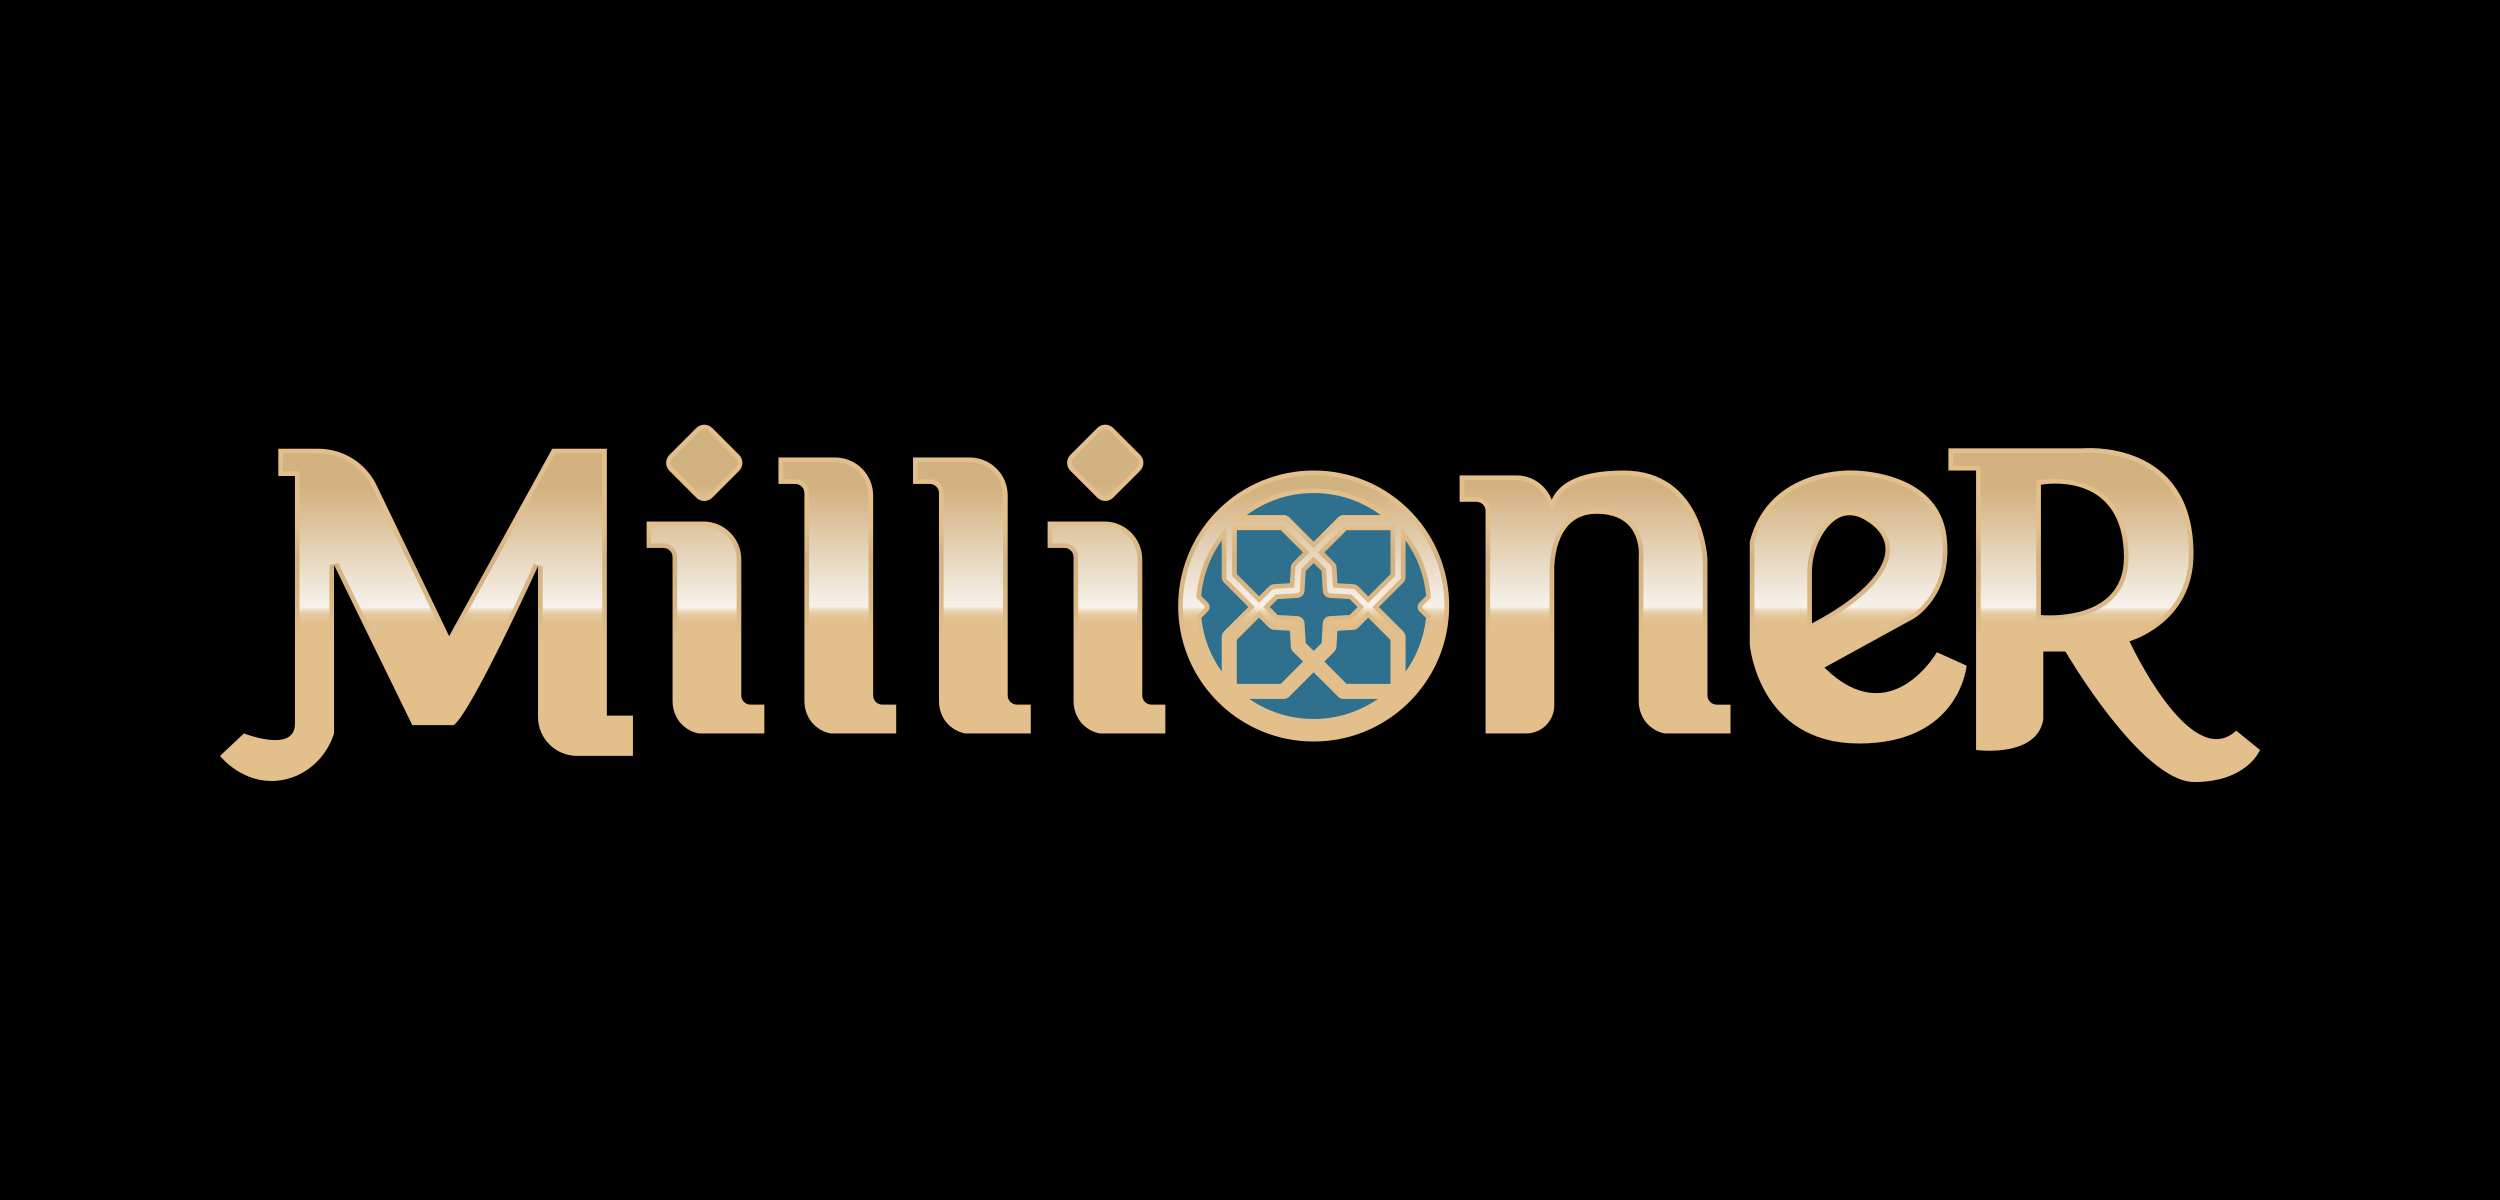 <svg width="125" height="60" viewBox="0 0 125 60" fill="none" xmlns="http://www.w3.org/2000/svg">
<rect width="125" height="60" fill="black"/>
<path fill-rule="evenodd" clip-rule="evenodd" d="M65.682 36.888C62.156 36.888 59.266 34.131 59.103 30.611C59.098 30.501 59.096 30.399 59.096 30.301C59.096 30.23 59.096 30.16 59.099 30.089C59.154 28.373 59.862 26.771 61.096 25.573C62.331 24.373 63.96 23.714 65.682 23.714C67.404 23.714 69.034 24.375 70.27 25.573C71.503 26.77 72.212 28.373 72.266 30.088C72.269 30.16 72.27 30.23 72.27 30.301C72.27 30.4 72.267 30.502 72.263 30.613C72.1 34.132 69.209 36.888 65.683 36.888H65.682Z" fill="#2E708E"/>
<path d="M72.455 30.082C72.339 26.442 69.352 23.525 65.683 23.525C62.014 23.525 59.028 26.442 58.912 30.082C58.909 30.154 58.908 30.228 58.908 30.301C58.908 30.408 58.91 30.515 58.915 30.62C59.081 34.214 62.049 37.076 65.683 37.076C69.317 37.076 72.284 34.214 72.45 30.62C72.455 30.515 72.457 30.409 72.457 30.301C72.457 30.228 72.457 30.155 72.454 30.082H72.455ZM69.526 34.193H67.329L66.216 33.08L66.714 32.582C66.779 32.517 66.819 32.43 66.823 32.338L66.871 31.539L67.67 31.491C67.762 31.486 67.849 31.447 67.914 31.382L68.412 30.884L69.525 31.997V34.194L69.526 34.193ZM61.84 26.507H64.037L65.15 27.619L64.651 28.118C64.586 28.183 64.547 28.27 64.542 28.361L64.495 29.161L63.696 29.208C63.604 29.214 63.517 29.252 63.452 29.317L62.953 29.816L61.841 28.703V26.506L61.84 26.507ZM62.953 30.883L63.452 31.381C63.517 31.446 63.604 31.486 63.696 31.49L64.495 31.538L64.542 32.337C64.548 32.429 64.586 32.516 64.651 32.581L65.15 33.079L64.037 34.192H61.84V31.994L62.952 30.882L62.953 30.883ZM64.873 30.807L63.884 30.748L63.486 30.351L63.884 29.954L64.873 29.895C65.064 29.883 65.215 29.732 65.226 29.541L65.286 28.551L65.683 28.154L66.08 28.551L66.139 29.541C66.151 29.732 66.302 29.883 66.492 29.895L67.483 29.954L67.88 30.351L67.483 30.748L66.492 30.807C66.302 30.819 66.151 30.97 66.139 31.16L66.08 32.151L65.683 32.548L65.286 32.151L65.226 31.16C65.215 30.97 65.064 30.819 64.873 30.807ZM67.915 29.32C67.85 29.255 67.763 29.215 67.671 29.21L66.872 29.163L66.825 28.364C66.819 28.272 66.78 28.185 66.715 28.12L66.217 27.622L67.33 26.509H69.527V28.706L68.415 29.819L67.916 29.321L67.915 29.32ZM69.034 25.754H67.173C67.073 25.754 66.978 25.794 66.907 25.864L65.684 27.087L64.461 25.864C64.39 25.794 64.295 25.754 64.195 25.754H62.334C63.272 25.062 64.43 24.652 65.684 24.652C66.938 24.652 68.097 25.062 69.035 25.754H69.034ZM60.066 30.898L60.387 30.578C60.513 30.451 60.513 30.247 60.387 30.12L60.058 29.791C60.15 28.762 60.518 27.814 61.087 27.019V28.861C61.087 28.961 61.127 29.056 61.197 29.127L62.42 30.35L61.197 31.573C61.127 31.644 61.087 31.739 61.087 31.839V33.582C60.534 32.81 60.171 31.892 60.066 30.898ZM62.47 34.947H64.193C64.293 34.947 64.388 34.907 64.459 34.836L65.682 33.613L66.905 34.836C66.975 34.907 67.071 34.947 67.171 34.947H68.894C67.982 35.578 66.874 35.949 65.68 35.949C64.487 35.949 63.38 35.578 62.468 34.947H62.47ZM70.979 30.578L71.301 30.898C71.196 31.893 70.833 32.81 70.279 33.583V31.84C70.279 31.74 70.239 31.645 70.168 31.574L68.945 30.351L70.168 29.128C70.239 29.057 70.279 28.962 70.279 28.862V27.02C70.848 27.816 71.216 28.763 71.308 29.792L70.978 30.122C70.851 30.249 70.851 30.453 70.978 30.58V30.578H70.979Z" fill="url(#paint0_linear_2664_6526)"/>
<path d="M111.811 36.531C109.518 38.665 106.474 32.063 106.474 32.063C106.474 32.063 109.676 31.167 109.676 27.714C109.676 21.901 104.141 22.416 104.141 22.416H97.42V23.526H98.803V37.499C98.903 37.513 101.22 37.805 101.967 36.531C102.051 36.387 102.126 36.205 102.164 35.978V32.577H103.271C103.271 32.577 107.067 39.101 109.716 39.101C112.365 39.101 113 37.499 113 37.499L111.811 36.531ZM102.046 30.753V24.235C102.046 24.235 106.197 23.444 106.197 27.872C106.197 31.167 102.046 30.753 102.046 30.753Z" fill="url(#paint1_linear_2664_6526)"/>
<path d="M30.342 31.648V35.779H31.647V37.795H28.85C27.774 37.795 26.901 36.923 26.901 35.846V28.308C26.901 28.308 23.579 35.602 22.69 36.255H20.614L16.703 28.247V36.671C16.287 37.989 15.148 38.926 13.837 39.039C12.163 39.183 11.089 37.907 11 37.795C11.398 37.42 11.798 37.046 12.196 36.671C12.196 36.671 14.747 37.677 14.747 36.194V23.8H13.916V22.437H15.916C17.159 22.437 18.293 23.149 18.831 24.269L22.457 31.807L27.614 22.436H30.342V31.648Z" fill="url(#paint2_linear_2664_6526)"/>
<path d="M32.331 26.075V27.397H33.172C33.424 27.397 33.628 27.601 33.628 27.853V35.062C33.628 35.187 33.639 35.757 34.085 36.215C34.403 36.543 34.775 36.641 34.926 36.672H38.218V35.231H37.522C37.269 35.231 37.065 35.026 37.065 34.774V27.974C37.065 26.925 36.215 26.075 35.166 26.075H32.331Z" fill="url(#paint3_linear_2664_6526)"/>
<path d="M38.923 22.875V24.197H39.764C40.016 24.197 40.22 24.401 40.22 24.653V35.062C40.22 35.186 40.231 35.756 40.677 36.215C40.995 36.543 41.367 36.64 41.517 36.672H44.81V35.23H44.113C43.861 35.23 43.657 35.026 43.657 34.774V24.773C43.657 23.724 42.807 22.874 41.758 22.874H38.923V22.875Z" fill="url(#paint4_linear_2664_6526)"/>
<path d="M45.651 22.875V24.197H46.492C46.744 24.197 46.949 24.401 46.949 24.653V35.062C46.949 35.186 46.959 35.756 47.405 36.215C47.723 36.543 48.095 36.64 48.246 36.672H51.539V35.23H50.842C50.59 35.23 50.385 35.026 50.385 34.774V24.773C50.385 23.724 49.535 22.874 48.486 22.874H45.651V22.875Z" fill="url(#paint5_linear_2664_6526)"/>
<path d="M34.815 21.4L33.471 22.744C33.251 22.964 33.251 23.321 33.471 23.541L34.815 24.885C35.035 25.105 35.392 25.105 35.612 24.885L36.956 23.541C37.176 23.321 37.176 22.964 36.956 22.744L35.612 21.4C35.392 21.18 35.035 21.18 34.815 21.4Z" fill="url(#paint6_linear_2664_6526)"/>
<path d="M52.38 26.075V27.397H53.221C53.473 27.397 53.677 27.601 53.677 27.853V35.062C53.677 35.187 53.688 35.757 54.134 36.215C54.452 36.543 54.824 36.641 54.974 36.672H58.267V35.231H57.57C57.318 35.231 57.114 35.026 57.114 34.774V27.974C57.114 26.925 56.264 26.075 55.215 26.075H52.38Z" fill="url(#paint7_linear_2664_6526)"/>
<path d="M85.829 35.23C85.577 35.23 85.373 35.026 85.373 34.773V27.973C85.373 27.973 85.212 23.526 81.175 23.526C78.674 23.526 77.851 24.357 77.588 24.989C77.315 24.276 76.625 23.769 75.817 23.769H72.981V25.091H73.822C74.074 25.091 74.279 25.295 74.279 25.547V36.673H76.308C77.085 36.673 77.714 36.044 77.714 35.267V28.314C77.76 27.431 78.071 25.69 79.829 25.69C82.185 25.69 81.936 27.855 81.936 27.855V35.064C81.936 35.188 81.947 35.758 82.392 36.217C82.711 36.545 83.082 36.642 83.233 36.673H86.526V35.232H85.829V35.23Z" fill="url(#paint8_linear_2664_6526)"/>
<path d="M54.864 21.398L53.519 22.742C53.299 22.962 53.299 23.319 53.519 23.539L54.864 24.883C55.084 25.103 55.44 25.103 55.66 24.883L57.005 23.539C57.225 23.319 57.225 22.962 57.005 22.742L55.66 21.398C55.44 21.178 55.084 21.178 54.864 21.398Z" fill="url(#paint9_linear_2664_6526)"/>
<path d="M96.844 32.61C96.844 32.61 94.537 36.647 91.221 33.379L95.69 30.927C95.69 30.927 97.708 29.768 97.324 26.795C96.897 23.492 92.662 23.526 92.662 23.526C92.662 23.526 88.465 23.286 87.488 27.083V32.225C87.488 32.225 87.904 37.176 92.951 37.176C97.997 37.176 98.332 33.283 98.332 33.283L96.842 32.611H96.844V32.61ZM90.596 28.646C90.596 27.933 90.788 27.227 91.178 26.63C91.625 25.948 92.344 25.388 93.385 26.075C95.471 27.451 93.622 29.601 90.597 31.167V28.646H90.596Z" fill="url(#paint10_linear_2664_6526)"/>
<path d="M65.682 36.845C62.179 36.845 59.308 34.106 59.147 30.611C59.142 30.509 59.14 30.406 59.14 30.302C59.14 30.232 59.14 30.16 59.143 30.09C59.198 28.387 59.901 26.795 61.126 25.606C62.353 24.414 63.971 23.758 65.682 23.758C67.393 23.758 69.011 24.414 70.238 25.606C71.41 26.743 72.105 28.249 72.21 29.868L72.22 30.093C72.223 30.163 72.223 30.233 72.223 30.301C72.223 30.406 72.221 30.508 72.216 30.61C72.055 34.105 69.184 36.843 65.681 36.843L65.682 36.845ZM62.335 35.139C63.32 35.821 64.476 36.183 65.68 36.183C66.883 36.183 68.041 35.821 69.026 35.139L69.637 34.716H67.17C67.131 34.716 67.095 34.701 67.067 34.674L65.681 33.287L64.294 34.674C64.266 34.702 64.23 34.716 64.192 34.716H61.726L62.335 35.139ZM67.748 31.219C67.724 31.243 67.69 31.258 67.654 31.261L66.651 31.321L66.59 32.325C66.588 32.362 66.573 32.394 66.548 32.419L65.885 33.082L67.23 34.426H69.755V31.902L68.41 30.557L67.748 31.219ZM62.786 30.718L61.605 31.899V34.425H64.132L65.476 33.081L64.814 32.419C64.79 32.394 64.775 32.36 64.773 32.324L64.712 31.321L63.708 31.261C63.672 31.258 63.639 31.243 63.614 31.219L62.952 30.557L62.786 30.719V30.718ZM70.045 28.863C70.045 28.902 70.03 28.938 70.004 28.966L68.616 30.354L70.002 31.74C70.029 31.767 70.044 31.804 70.044 31.842V34.309L70.466 33.722C71.057 32.897 71.425 31.93 71.53 30.925L71.541 30.815L71.127 30.401C71.115 30.383 71.113 30.364 71.113 30.354C71.113 30.34 71.116 30.313 71.139 30.288L71.546 29.882L71.537 29.774C71.444 28.736 71.073 27.738 70.465 26.887L70.043 26.298V28.863H70.045ZM60.897 26.884C60.288 27.735 59.918 28.733 59.825 29.772L59.816 29.88L60.221 30.285C60.244 30.308 60.248 30.336 60.248 30.35C60.248 30.364 60.244 30.391 60.221 30.415L59.823 30.813L59.834 30.924C59.94 31.928 60.307 32.895 60.897 33.719L61.319 34.308V31.841C61.319 31.803 61.334 31.767 61.36 31.739L62.747 30.352L61.36 28.966C61.334 28.939 61.319 28.902 61.319 28.863V26.298L60.897 26.887V26.884ZM65.058 28.45L64.993 29.529C64.989 29.601 64.93 29.659 64.857 29.664L63.781 29.727L63.157 30.351L63.781 30.975L64.859 31.039C64.93 31.043 64.99 31.101 64.993 31.175L65.058 32.254L65.682 32.877L66.306 32.254L66.371 31.175C66.375 31.101 66.432 31.044 66.507 31.04L67.584 30.976L68.208 30.352L67.584 29.729L66.505 29.665C66.432 29.66 66.375 29.603 66.371 29.529L66.306 28.45L65.682 27.826L65.058 28.45ZM65.888 27.623L66.549 28.285C66.574 28.309 66.589 28.343 66.591 28.379L66.651 29.383L67.655 29.443C67.691 29.445 67.724 29.46 67.748 29.485L68.411 30.148L69.756 28.803V26.277H67.23L65.885 27.622L65.888 27.623ZM61.608 28.799L62.953 30.144L63.615 29.482C63.639 29.458 63.673 29.443 63.709 29.441L64.712 29.38L64.773 28.376C64.775 28.34 64.79 28.307 64.814 28.282L65.476 27.619L64.132 26.275H61.606V28.799H61.608ZM65.683 24.421C64.418 24.421 63.213 24.818 62.195 25.569L61.627 25.988H64.193C64.231 25.988 64.267 26.003 64.295 26.029L65.682 27.416L67.069 26.029C67.097 26.002 67.133 25.988 67.171 25.988H69.737L69.17 25.569C68.153 24.818 66.947 24.421 65.681 24.421H65.683Z" fill="url(#paint11_linear_2664_6526)"/>
<path d="M109.715 38.869C107.23 38.869 103.508 32.525 103.471 32.46L103.404 32.345H101.931V35.958C101.901 36.124 101.846 36.274 101.765 36.414C101.311 37.19 100.132 37.305 99.47 37.305C99.295 37.305 99.145 37.297 99.035 37.289V23.294H97.651V22.648H104.161C104.161 22.648 104.281 22.637 104.478 22.637C105.643 22.637 109.443 23.003 109.443 27.714C109.443 30.954 106.441 31.831 106.411 31.839L106.148 31.912L106.262 32.159C106.356 32.365 108.605 37.187 110.818 37.187C111.173 37.187 111.506 37.067 111.811 36.831L112.705 37.559C112.48 37.929 111.714 38.866 109.713 38.866L109.715 38.869ZM102.756 23.948C102.316 23.948 102.014 24.005 102.001 24.007L101.812 24.043V30.964L102.021 30.985C102.028 30.985 102.203 31.002 102.479 31.002C102.996 31.002 103.989 30.94 104.839 30.517C105.878 30.001 106.426 29.087 106.426 27.873C106.426 24.331 103.858 23.949 102.754 23.949L102.756 23.948Z" fill="url(#paint12_linear_2664_6526)"/>
<path d="M13.574 38.82C12.442 38.82 11.642 38.138 11.323 37.81L12.249 36.939C12.528 37.037 13.173 37.238 13.756 37.238C14.818 37.238 14.977 36.585 14.977 36.195V23.568H14.147V22.668H15.914C17.061 22.668 18.122 23.336 18.619 24.368L22.44 32.312L27.753 22.668H30.112V36.011H31.416V37.563H28.852C27.905 37.563 27.135 36.793 27.135 35.846V28.308L26.691 28.211C25.402 31.044 23.288 35.375 22.608 36.022H20.761L16.911 28.146L16.47 28.249V36.636C16.071 37.853 15.034 38.705 13.817 38.809C13.737 38.816 13.654 38.82 13.574 38.82Z" fill="url(#paint13_linear_2664_6526)"/>
<path d="M34.949 36.44C34.755 36.397 34.483 36.295 34.25 36.054C33.897 35.692 33.86 35.24 33.86 35.062V27.854C33.86 27.474 33.551 27.165 33.171 27.165H32.562V26.308H35.165C36.084 26.308 36.832 27.056 36.832 27.974V34.774C36.832 35.154 37.141 35.463 37.521 35.463H37.985V36.44H34.949Z" fill="url(#paint14_linear_2664_6526)"/>
<path d="M41.542 36.44C41.348 36.398 41.076 36.295 40.843 36.055C40.49 35.693 40.453 35.241 40.453 35.063V24.654C40.453 24.275 40.144 23.966 39.764 23.966H39.155V23.107H41.758C42.677 23.107 43.425 23.855 43.425 24.774V34.775C43.425 35.155 43.734 35.464 44.113 35.464H44.578V36.44H41.542Z" fill="url(#paint15_linear_2664_6526)"/>
<path d="M48.27 36.44C48.077 36.398 47.805 36.295 47.571 36.055C47.218 35.693 47.181 35.241 47.181 35.063V24.654C47.181 24.275 46.872 23.966 46.492 23.966H45.884V23.107H48.486C49.405 23.107 50.153 23.855 50.153 24.774V34.775C50.153 35.155 50.462 35.464 50.842 35.464H51.306V36.44H48.27Z" fill="url(#paint16_linear_2664_6526)"/>
<path d="M35.214 24.817C35.126 24.817 35.042 24.783 34.98 24.721L33.636 23.376C33.573 23.313 33.539 23.231 33.539 23.143C33.539 23.054 33.574 22.971 33.636 22.908L34.98 21.563C35.043 21.5 35.126 21.467 35.215 21.467C35.304 21.467 35.387 21.502 35.45 21.563L36.794 22.908C36.857 22.971 36.891 23.053 36.891 23.143C36.891 23.232 36.856 23.315 36.794 23.376L35.45 24.721C35.387 24.784 35.304 24.817 35.215 24.817H35.214Z" fill="url(#paint17_linear_2664_6526)"/>
<path d="M54.998 36.44C54.804 36.397 54.532 36.295 54.299 36.054C53.946 35.692 53.909 35.24 53.909 35.062V27.854C53.909 27.474 53.6 27.165 53.22 27.165H52.611V26.308H55.214C56.133 26.308 56.881 27.056 56.881 27.974V34.774C56.881 35.154 57.19 35.463 57.569 35.463H58.034V36.44H54.998Z" fill="url(#paint18_linear_2664_6526)"/>
<path d="M83.258 36.443C83.064 36.398 82.792 36.296 82.559 36.057C82.206 35.695 82.168 35.243 82.168 35.065V27.868C82.18 27.735 82.241 26.82 81.642 26.149C81.234 25.691 80.624 25.459 79.828 25.459C78.43 25.459 77.574 26.496 77.481 28.303V35.268C77.481 35.916 76.954 36.443 76.307 36.443H74.51V25.549C74.51 25.169 74.201 24.86 73.822 24.86H73.213V24.003H75.816C76.5 24.003 77.125 24.432 77.37 25.072L77.578 25.615L77.802 25.078C78.157 24.227 79.355 23.759 81.174 23.759C82.753 23.759 83.898 24.463 84.579 25.853C85.096 26.907 85.14 27.972 85.14 27.983V34.775C85.14 35.073 85.33 35.328 85.596 35.423V35.464L85.828 35.466H86.293V36.443H83.257H83.258Z" fill="url(#paint19_linear_2664_6526)"/>
<path d="M55.263 24.817C55.175 24.817 55.091 24.782 55.028 24.72L53.683 23.375C53.621 23.312 53.587 23.23 53.587 23.142C53.587 23.053 53.622 22.97 53.683 22.907L55.028 21.562C55.091 21.5 55.173 21.466 55.263 21.466C55.352 21.466 55.435 21.501 55.498 21.562L56.842 22.907C56.905 22.97 56.939 23.052 56.939 23.142C56.939 23.231 56.904 23.314 56.842 23.375L55.498 24.72C55.435 24.783 55.352 24.817 55.263 24.817Z" fill="url(#paint20_linear_2664_6526)"/>
<path d="M92.951 36.945C90.946 36.945 89.457 36.15 88.527 34.583C87.859 33.457 87.731 32.325 87.721 32.214V27.112C88.562 23.919 91.86 23.756 92.514 23.756C92.597 23.756 92.646 23.758 92.65 23.758H92.665C92.833 23.758 96.702 23.793 97.095 26.824C97.452 29.598 95.651 30.681 95.574 30.726L90.837 33.325L91.059 33.544C91.963 34.436 92.888 34.888 93.805 34.888C95.457 34.888 96.584 33.427 96.932 32.906L98.079 33.423C97.955 34.14 97.196 36.944 92.952 36.944L92.951 36.945ZM90.365 31.55L90.704 31.375C93.055 30.156 94.441 28.764 94.505 27.552C94.538 26.901 94.205 26.339 93.513 25.882C93.16 25.649 92.811 25.53 92.477 25.53C91.909 25.53 91.407 25.858 90.983 26.504C90.578 27.124 90.363 27.865 90.363 28.648V28.88V31.551L90.365 31.55Z" fill="url(#paint21_linear_2664_6526)"/>
<defs>
<linearGradient id="paint0_linear_2664_6526" x1="65.683" y1="36.638" x2="65.683" y2="24.32" gradientUnits="userSpaceOnUse">
<stop offset="0.03" stop-color="#E2BF8B"/>
<stop offset="0.17" stop-color="#E2BF8B"/>
<stop offset="0.36" stop-color="#E2BF8B"/>
<stop offset="0.71" stop-color="#D3B281"/>
<stop offset="0.83" stop-color="#E2BF8B"/>
</linearGradient>
<linearGradient id="paint1_linear_2664_6526" x1="105.21" y1="36.639" x2="105.21" y2="24.321" gradientUnits="userSpaceOnUse">
<stop offset="0.03" stop-color="#E2BF8B"/>
<stop offset="0.17" stop-color="#E2BF8B"/>
<stop offset="0.36" stop-color="#E2BF8B"/>
<stop offset="0.71" stop-color="#D3B281"/>
<stop offset="0.83" stop-color="#E2BF8B"/>
</linearGradient>
<linearGradient id="paint2_linear_2664_6526" x1="21.323" y1="36.639" x2="21.323" y2="24.32" gradientUnits="userSpaceOnUse">
<stop offset="0.03" stop-color="#E2BF8B"/>
<stop offset="0.17" stop-color="#E2BF8B"/>
<stop offset="0.36" stop-color="#E2BF8B"/>
<stop offset="0.71" stop-color="#D3B281"/>
<stop offset="0.83" stop-color="#E2BF8B"/>
</linearGradient>
<linearGradient id="paint3_linear_2664_6526" x1="35.274" y1="36.638" x2="35.274" y2="24.32" gradientUnits="userSpaceOnUse">
<stop offset="0.03" stop-color="#E2BF8B"/>
<stop offset="0.17" stop-color="#E2BF8B"/>
<stop offset="0.36" stop-color="#E2BF8B"/>
<stop offset="0.71" stop-color="#D3B281"/>
<stop offset="0.83" stop-color="#E2BF8B"/>
</linearGradient>
<linearGradient id="paint4_linear_2664_6526" x1="41.866" y1="36.638" x2="41.866" y2="24.32" gradientUnits="userSpaceOnUse">
<stop offset="0.03" stop-color="#E2BF8B"/>
<stop offset="0.17" stop-color="#E2BF8B"/>
<stop offset="0.36" stop-color="#E2BF8B"/>
<stop offset="0.71" stop-color="#D3B281"/>
<stop offset="0.83" stop-color="#E2BF8B"/>
</linearGradient>
<linearGradient id="paint5_linear_2664_6526" x1="48.594" y1="36.638" x2="48.594" y2="24.32" gradientUnits="userSpaceOnUse">
<stop offset="0.03" stop-color="#E2BF8B"/>
<stop offset="0.17" stop-color="#E2BF8B"/>
<stop offset="0.36" stop-color="#E2BF8B"/>
<stop offset="0.71" stop-color="#D3B281"/>
<stop offset="0.83" stop-color="#E2BF8B"/>
</linearGradient>
<linearGradient id="paint6_linear_2664_6526" x1="35.214" y1="36.638" x2="35.214" y2="24.32" gradientUnits="userSpaceOnUse">
<stop offset="0.03" stop-color="#E2BF8B"/>
<stop offset="0.17" stop-color="#E2BF8B"/>
<stop offset="0.36" stop-color="#E2BF8B"/>
<stop offset="0.71" stop-color="#D3B281"/>
<stop offset="0.83" stop-color="#E2BF8B"/>
</linearGradient>
<linearGradient id="paint7_linear_2664_6526" x1="55.323" y1="36.638" x2="55.323" y2="24.32" gradientUnits="userSpaceOnUse">
<stop offset="0.03" stop-color="#E2BF8B"/>
<stop offset="0.17" stop-color="#E2BF8B"/>
<stop offset="0.36" stop-color="#E2BF8B"/>
<stop offset="0.71" stop-color="#D3B281"/>
<stop offset="0.83" stop-color="#E2BF8B"/>
</linearGradient>
<linearGradient id="paint8_linear_2664_6526" x1="79.754" y1="36.638" x2="79.754" y2="24.32" gradientUnits="userSpaceOnUse">
<stop offset="0.03" stop-color="#E2BF8B"/>
<stop offset="0.17" stop-color="#E2BF8B"/>
<stop offset="0.36" stop-color="#E2BF8B"/>
<stop offset="0.71" stop-color="#D3B281"/>
<stop offset="0.83" stop-color="#E2BF8B"/>
</linearGradient>
<linearGradient id="paint9_linear_2664_6526" x1="55.263" y1="36.638" x2="55.263" y2="24.32" gradientUnits="userSpaceOnUse">
<stop offset="0.03" stop-color="#E2BF8B"/>
<stop offset="0.17" stop-color="#E2BF8B"/>
<stop offset="0.36" stop-color="#E2BF8B"/>
<stop offset="0.71" stop-color="#D3B281"/>
<stop offset="0.83" stop-color="#E2BF8B"/>
</linearGradient>
<linearGradient id="paint10_linear_2664_6526" x1="92.91" y1="36.638" x2="92.91" y2="24.32" gradientUnits="userSpaceOnUse">
<stop offset="0.03" stop-color="#E2BF8B"/>
<stop offset="0.17" stop-color="#E2BF8B"/>
<stop offset="0.36" stop-color="#E2BF8B"/>
<stop offset="0.71" stop-color="#D3B281"/>
<stop offset="0.83" stop-color="#E2BF8B"/>
</linearGradient>
<linearGradient id="paint11_linear_2664_6526" x1="65.682" y1="36.422" x2="65.682" y2="24.527" gradientUnits="userSpaceOnUse">
<stop offset="0.39" stop-color="#E2BF8B"/>
<stop offset="0.44" stop-color="#E2BF8C"/>
<stop offset="0.46" stop-color="#E3C393"/>
<stop offset="0.48" stop-color="#E6C99F"/>
<stop offset="0.49" stop-color="#E9D2B0"/>
<stop offset="0.5" stop-color="#EEDEC6"/>
<stop offset="0.51" stop-color="#F6F2EC"/>
<stop offset="1" stop-color="#D3B281"/>
</linearGradient>
<linearGradient id="paint12_linear_2664_6526" x1="105.179" y1="36.475" x2="105.179" y2="24.5" gradientUnits="userSpaceOnUse">
<stop offset="0.39" stop-color="#E2BF8B"/>
<stop offset="0.44" stop-color="#E2BF8C"/>
<stop offset="0.46" stop-color="#E3C393"/>
<stop offset="0.48" stop-color="#E6C99F"/>
<stop offset="0.49" stop-color="#E9D2B0"/>
<stop offset="0.5" stop-color="#EEDEC6"/>
<stop offset="0.51" stop-color="#F6F2EC"/>
<stop offset="1" stop-color="#D3B281"/>
</linearGradient>
<linearGradient id="paint13_linear_2664_6526" x1="21.37" y1="36.474" x2="21.37" y2="24.501" gradientUnits="userSpaceOnUse">
<stop offset="0.39" stop-color="#E2BF8B"/>
<stop offset="0.44" stop-color="#E2BF8C"/>
<stop offset="0.46" stop-color="#E3C393"/>
<stop offset="0.48" stop-color="#E6C99F"/>
<stop offset="0.49" stop-color="#E9D2B0"/>
<stop offset="0.5" stop-color="#EEDEC6"/>
<stop offset="0.51" stop-color="#F6F2EC"/>
<stop offset="1" stop-color="#D3B281"/>
</linearGradient>
<linearGradient id="paint14_linear_2664_6526" x1="35.273" y1="36.407" x2="35.273" y2="24.629" gradientUnits="userSpaceOnUse">
<stop offset="0.39" stop-color="#E2BF8B"/>
<stop offset="0.44" stop-color="#E2BF8C"/>
<stop offset="0.46" stop-color="#E3C393"/>
<stop offset="0.48" stop-color="#E6C99F"/>
<stop offset="0.49" stop-color="#E9D2B0"/>
<stop offset="0.5" stop-color="#EEDEC6"/>
<stop offset="0.51" stop-color="#F6F2EC"/>
<stop offset="1" stop-color="#D3B281"/>
</linearGradient>
<linearGradient id="paint15_linear_2664_6526" x1="41.866" y1="36.408" x2="41.866" y2="24.505" gradientUnits="userSpaceOnUse">
<stop offset="0.39" stop-color="#E2BF8B"/>
<stop offset="0.44" stop-color="#E2BF8C"/>
<stop offset="0.46" stop-color="#E3C393"/>
<stop offset="0.48" stop-color="#E6C99F"/>
<stop offset="0.49" stop-color="#E9D2B0"/>
<stop offset="0.5" stop-color="#EEDEC6"/>
<stop offset="0.51" stop-color="#F6F2EC"/>
<stop offset="1" stop-color="#D3B281"/>
</linearGradient>
<linearGradient id="paint16_linear_2664_6526" x1="48.595" y1="36.408" x2="48.595" y2="24.505" gradientUnits="userSpaceOnUse">
<stop offset="0.39" stop-color="#E2BF8B"/>
<stop offset="0.44" stop-color="#E2BF8C"/>
<stop offset="0.46" stop-color="#E3C393"/>
<stop offset="0.48" stop-color="#E6C99F"/>
<stop offset="0.49" stop-color="#E9D2B0"/>
<stop offset="0.5" stop-color="#EEDEC6"/>
<stop offset="0.51" stop-color="#F6F2EC"/>
<stop offset="1" stop-color="#D3B281"/>
</linearGradient>
<linearGradient id="paint17_linear_2664_6526" x1="35.214" y1="34.995" x2="35.214" y2="24.177" gradientUnits="userSpaceOnUse">
<stop offset="0.39" stop-color="#E2BF8B"/>
<stop offset="0.44" stop-color="#E2BF8C"/>
<stop offset="0.46" stop-color="#E3C393"/>
<stop offset="0.48" stop-color="#E6C99F"/>
<stop offset="0.49" stop-color="#E9D2B0"/>
<stop offset="0.5" stop-color="#EEDEC6"/>
<stop offset="0.51" stop-color="#F6F2EC"/>
<stop offset="1" stop-color="#D3B281"/>
</linearGradient>
<linearGradient id="paint18_linear_2664_6526" x1="55.322" y1="36.407" x2="55.322" y2="24.629" gradientUnits="userSpaceOnUse">
<stop offset="0.39" stop-color="#E2BF8B"/>
<stop offset="0.44" stop-color="#E2BF8C"/>
<stop offset="0.46" stop-color="#E3C393"/>
<stop offset="0.48" stop-color="#E6C99F"/>
<stop offset="0.49" stop-color="#E9D2B0"/>
<stop offset="0.5" stop-color="#EEDEC6"/>
<stop offset="0.51" stop-color="#F6F2EC"/>
<stop offset="1" stop-color="#D3B281"/>
</linearGradient>
<linearGradient id="paint19_linear_2664_6526" x1="79.754" y1="36.408" x2="79.754" y2="24.525" gradientUnits="userSpaceOnUse">
<stop offset="0.39" stop-color="#E2BF8B"/>
<stop offset="0.44" stop-color="#E2BF8C"/>
<stop offset="0.46" stop-color="#E3C393"/>
<stop offset="0.48" stop-color="#E6C99F"/>
<stop offset="0.49" stop-color="#E9D2B0"/>
<stop offset="0.5" stop-color="#EEDEC6"/>
<stop offset="0.51" stop-color="#F6F2EC"/>
<stop offset="1" stop-color="#D3B281"/>
</linearGradient>
<linearGradient id="paint20_linear_2664_6526" x1="55.263" y1="34.995" x2="55.263" y2="24.178" gradientUnits="userSpaceOnUse">
<stop offset="0.39" stop-color="#E2BF8B"/>
<stop offset="0.44" stop-color="#E2BF8C"/>
<stop offset="0.46" stop-color="#E3C393"/>
<stop offset="0.48" stop-color="#E6C99F"/>
<stop offset="0.49" stop-color="#E9D2B0"/>
<stop offset="0.5" stop-color="#EEDEC6"/>
<stop offset="0.51" stop-color="#F6F2EC"/>
<stop offset="1" stop-color="#D3B281"/>
</linearGradient>
<linearGradient id="paint21_linear_2664_6526" x1="92.9" y1="36.425" x2="92.9" y2="24.526" gradientUnits="userSpaceOnUse">
<stop offset="0.39" stop-color="#E2BF8B"/>
<stop offset="0.44" stop-color="#E2BF8C"/>
<stop offset="0.46" stop-color="#E3C393"/>
<stop offset="0.48" stop-color="#E6C99F"/>
<stop offset="0.49" stop-color="#E9D2B0"/>
<stop offset="0.5" stop-color="#EEDEC6"/>
<stop offset="0.51" stop-color="#F6F2EC"/>
<stop offset="1" stop-color="#D3B281"/>
</linearGradient>
</defs>
</svg>
